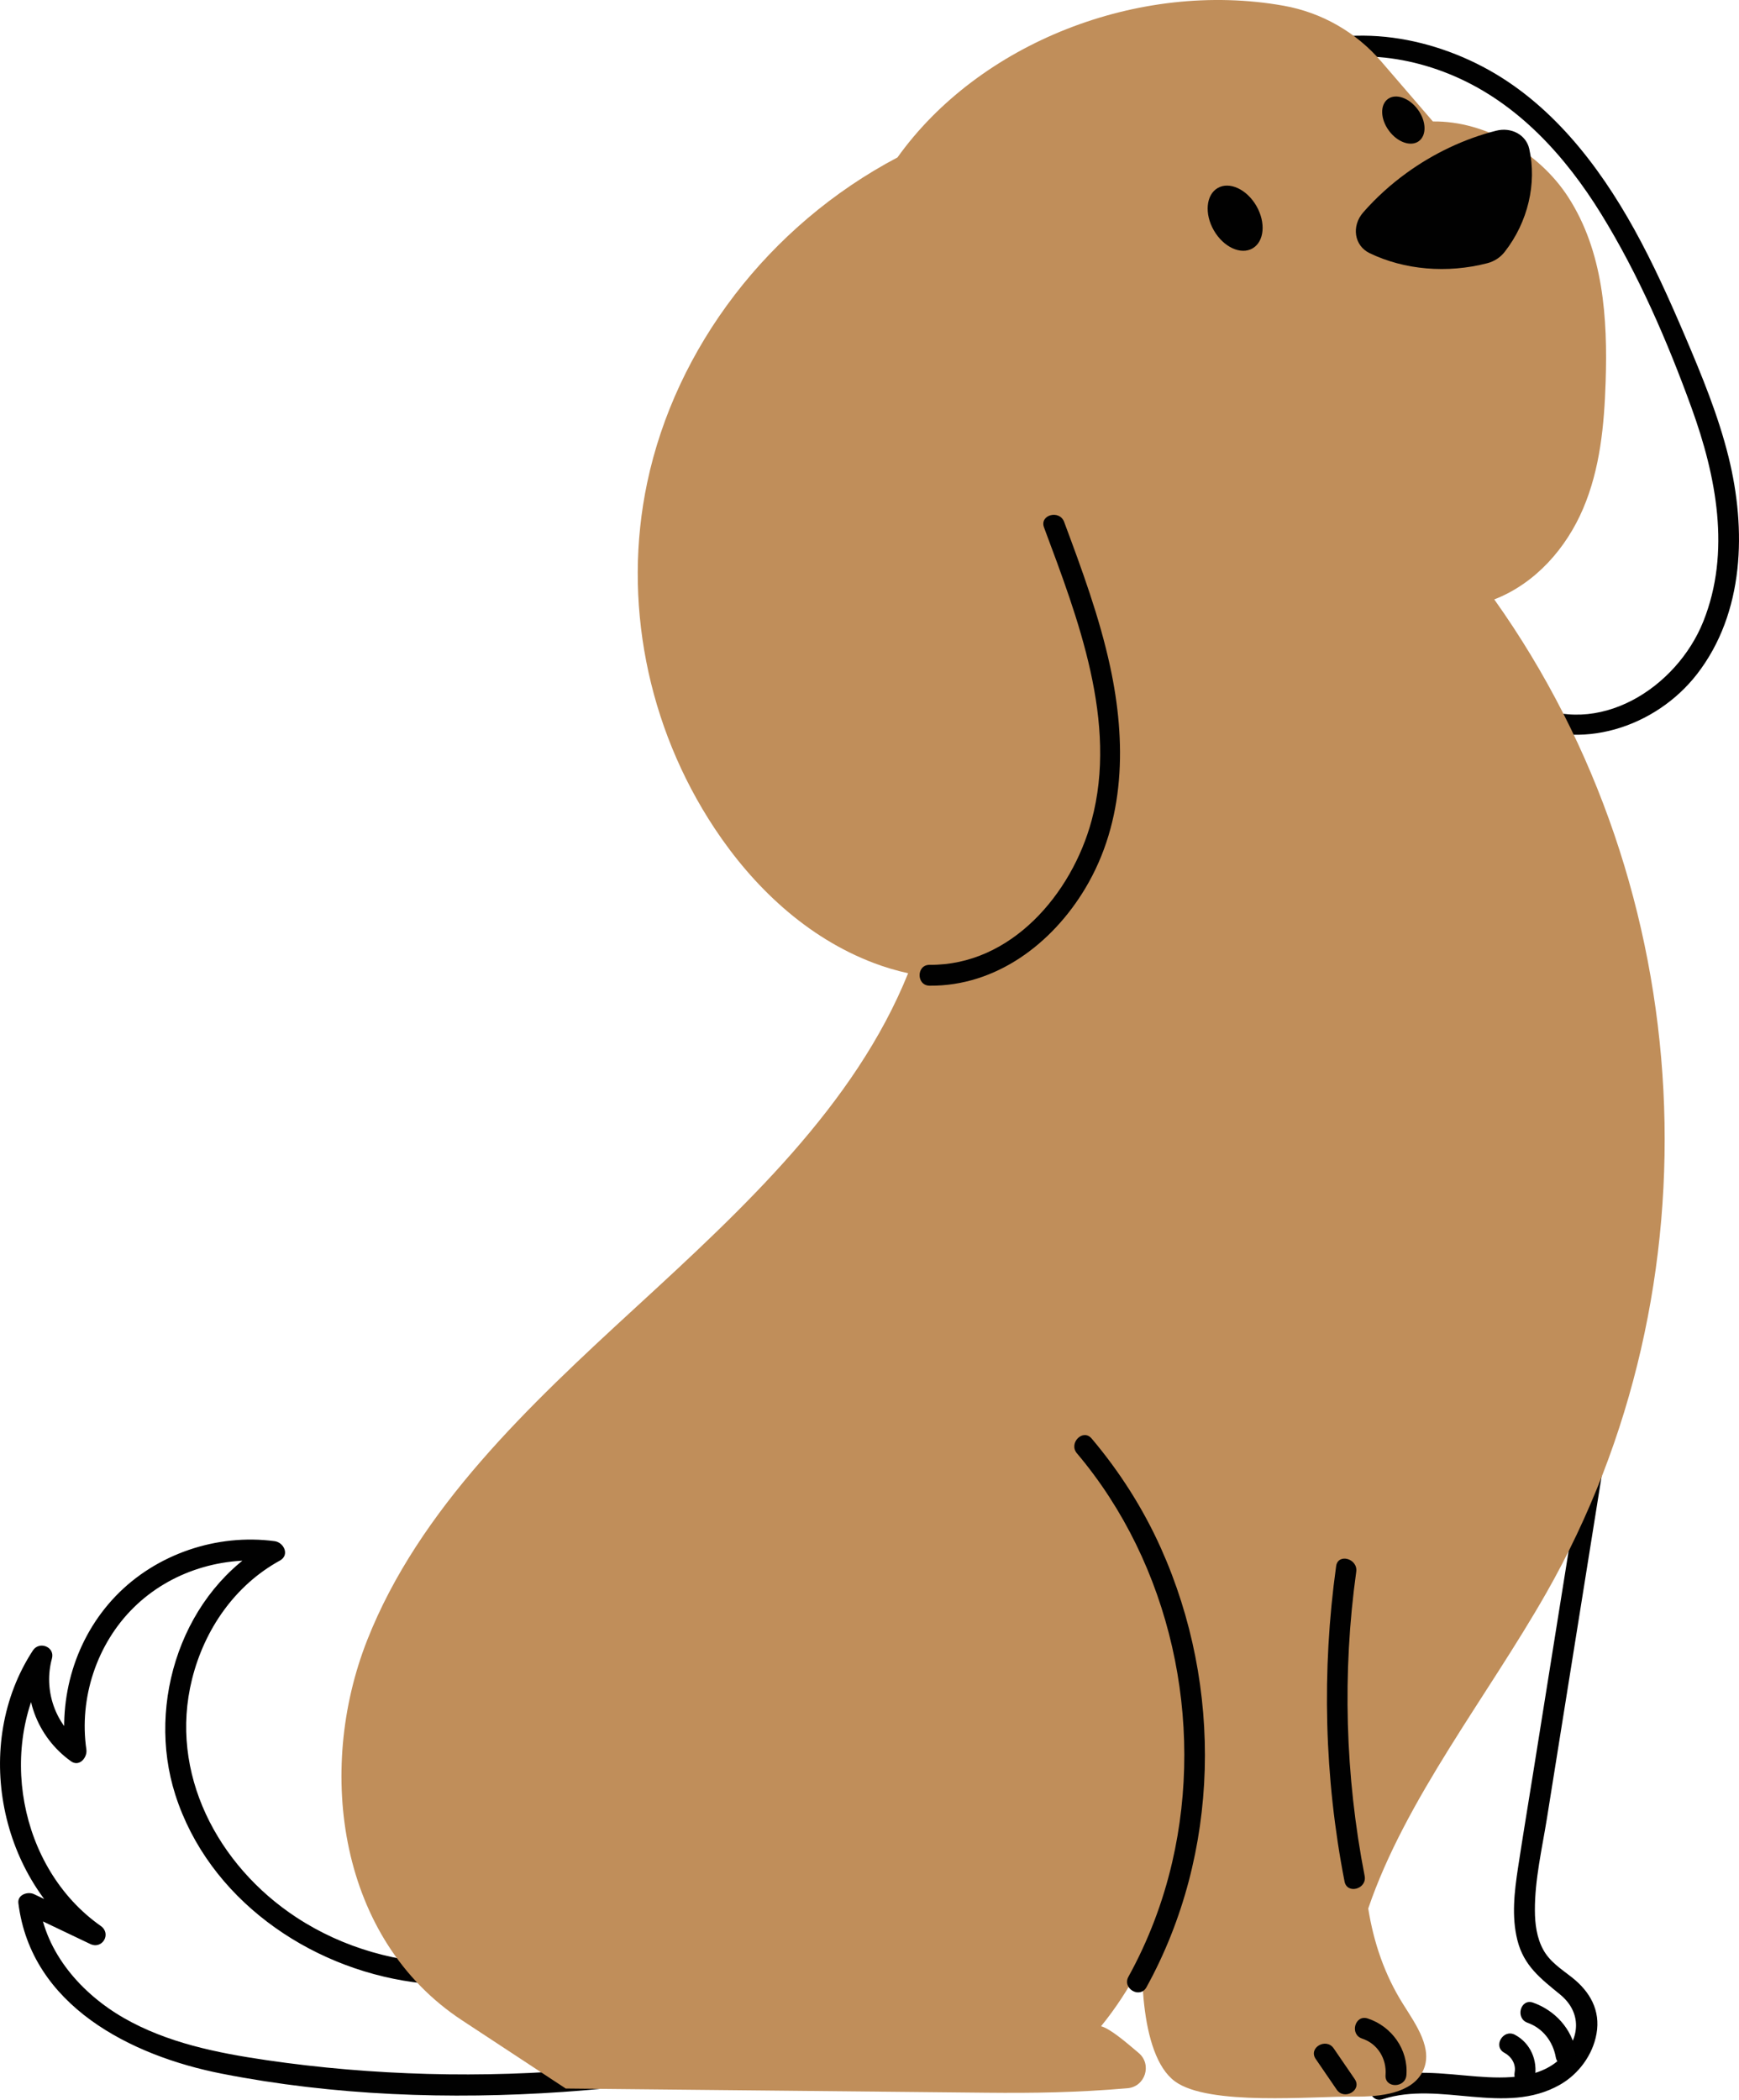 <?xml version="1.0" encoding="UTF-8"?>
<svg id="Calque_1" data-name="Calque 1" xmlns="http://www.w3.org/2000/svg" viewBox="0 0 666.87 805.23">
  <defs>
    <style>
      .cls-1 {
        fill: #c08e5a;
      }

      .cls-2 {
        fill: #010101;
      }
    </style>
  </defs>
  <path class="cls-2" d="M611.8,530.56c-7.94,49.66-15.87,99.31-23.81,148.97-1.96,12.25-4,24.5-5.87,36.77-1.39,9.13-2.51,18.66-.23,27.74,2.47,9.83,8.93,14.72,16.36,20.8,7.91,6.47,7.97,15.86,1.24,23.41-8.14,9.12-22.01,8.91-33.2,8.04-12.84-1-25.65-3.06-38.19,1.01-4.88,1.58-2.79,9.31,2.13,7.71,22.08-7.16,46.76,6.47,67.94-5.53,7.15-4.05,12.61-11.41,14.05-19.54,1.61-9.05-2.52-16.23-9.49-21.7-4.07-3.19-8.41-5.93-10.95-10.6-2.49-4.58-3.16-9.87-3.18-15.01-.06-11.8,2.75-23.7,4.61-35.3,4.07-25.48,8.14-50.96,12.22-76.45,4.7-29.4,9.4-58.8,14.1-88.21.8-5.04-6.9-7.2-7.71-2.13h0Z"/>
  <path class="cls-2" d="M487.08,31.28c21.45-13.22,48.14-11.8,70.69-2.05,24.36,10.53,42.52,30.59,56.24,52.82,14.28,23.15,25.44,48.9,34.69,74.44,9.44,26.07,15.14,55.2,4.48,81.84-10.18,25.44-40.43,44.98-67.21,31.13-4.57-2.36-8.62,4.54-4.04,6.91,23.72,12.26,53.07,2.52,68.87-17.9,18.19-23.52,18.94-55.43,12.07-83.2-3.96-15.99-10.26-31.27-16.71-46.39-5.93-13.9-12.13-27.71-19.45-40.94-13.84-25-32.36-48.85-58.11-62.36-26.36-13.83-59.38-17.34-85.55-1.21-4.38,2.7-.36,9.62,4.04,6.91h0Z"/>
  <path class="cls-2" d="M236.46,741.64c-39.53,15.51-86.21,17.68-122.87-6.4-30.12-19.79-48.96-55.3-39.93-91.38,4.75-18.98,16.36-35.89,33.66-45.4,3.85-2.12,1.57-6.97-2.02-7.45-22.11-2.95-45.34,4.88-60.87,20.99-15.58,16.17-22.26,39-19.04,61.05,1.96-1.51,3.92-3.01,5.88-4.52-10.21-7.26-14.65-20.54-11.35-32.52,1.23-4.48-4.87-6.82-7.31-3.08-23.51,35.94-12.98,87.99,21.97,112.56,1.35-2.3,2.69-4.61,4.04-6.91-8.52-4.06-17.03-8.13-25.55-12.19-2.39-1.14-6.43.16-6.02,3.45,4.88,39.28,43.09,58.53,78.06,65.39,42.75,8.4,87.43,10,130.82,6.99,24.96-1.73,49.78-5.2,74.27-10.3,5.04-1.05,2.91-8.76-2.13-7.71-40.75,8.48-82.38,12.23-123.99,11.11-20.74-.56-41.46-2.29-61.99-5.3-18.76-2.75-37.93-6.6-54.56-16.13-16.2-9.28-30.1-24.96-32.47-44.05l-6.02,3.45c8.52,4.06,17.03,8.13,25.55,12.19,4.66,2.23,8.26-3.94,4.04-6.91-31.54-22.17-40.08-69.54-19.1-101.62-2.44-1.03-4.87-2.05-7.31-3.08-4.31,15.65,1.88,32.2,15.02,41.56,3.2,2.28,6.32-1.48,5.88-4.52-2.86-19.65,3.94-40.41,18.09-54.38,14.19-14.01,34.49-20.15,54.11-17.53-.67-2.48-1.35-4.97-2.02-7.45-33.29,18.32-47.42,61.27-36.06,96.74,12.72,39.71,50.85,66.24,91.12,71.81,27.16,3.76,54.85-.8,80.24-10.76,4.74-1.86,2.68-9.6-2.13-7.71h0Z"/>
  <path class="cls-1" d="M396.3,590.11c29.41,21.53,49.24,54.03,54.03,88.54,4.79,34.51-5.53,70.62-28.1,98.38,3.37.9,8.87,5.51,14.45,10.26,5.19,4.42,2.49,12.92-4.3,13.51-19.35,1.67-36.21,1.9-54.16,1.72-53.49-.53-106.99-1.06-160.48-1.6,0,0-.39,0-.77,0-19.91-13.09-39.82-26.19-39.82-26.19-47.1-30.97-56.18-95.39-36.34-145.75s61.94-89.9,102.97-127.6c41.35-37.99,84.05-77.51,104.47-128.16-4.44-.98-8.79-2.26-12.99-3.85-26-9.8-46.55-29.53-61.25-51.74-25.91-39.13-35.33-87.43-25.83-132.52,10.89-51.73,46.53-98.65,95.99-124.74C375.46,16.54,436.6-7.71,492.27,2.2c14.52,2.59,27.7,10.1,37.32,21.28,6.63,7.7,13.26,15.4,19.89,23.1,20.36-.28,40.98,12.16,51.84,28.92,13.55,20.91,15.21,46.54,14.41,70.93-.54,16.52-2.1,33.29-8.65,48.65-6.38,14.97-18.11,28.6-34.06,34.79.07.1.11.15.11.15,79.09,111.34,86.97,263.05,19.79,380.95-22.69,39.83-54,79.07-68.23,120.91,2.06,12.88,6.19,25.27,13.33,36.61,5.06,8.05,11.78,17.38,7.57,25.85-4.19,8.44-16.3,9.8-26.31,9.67-15.75-.2-55.85,3.72-68.77-5.88-13.88-10.31-13.52-46.83-11.57-61.83"/>
  <path class="cls-2" d="M539.32,66.38c-6.08,4.41-11.66,9.47-16.55,15.06-4.61,5.26-3.46,12.8,2.45,15.64,13.38,6.45,29.75,7.84,45.13,3.86,2.6-.67,4.96-2.18,6.6-4.27,9.09-11.56,12.42-26.46,9.49-39.58-1.2-5.38-6.86-8.45-12.71-6.96-12.29,3.12-24.07,8.75-34.41,16.25Z"/>
  <path class="cls-2" d="M400.36,202.26c13.03,34.91,28.39,74.73,18.25,112.38-7.59,28.17-30.92,55.62-62.11,55.36-5.15-.04-5.15,7.96,0,8,25.47.21,47.01-16.15,59.68-37.34,15.44-25.83,15.75-56.25,9.55-84.98-4.11-19.03-10.87-37.35-17.66-55.55-1.78-4.78-9.52-2.71-7.71,2.13h0Z"/>
  <path class="cls-2" d="M412.98,557.32c36.04,42.67,49.09,102.74,36.51,156.9-3.56,15.33-9.16,30.04-16.76,43.82-2.49,4.51,4.42,8.55,6.91,4.04,28.31-51.35,29.43-115.16,5.54-168.4-6.82-15.2-15.8-29.29-26.55-42.02-3.33-3.94-8.96,1.75-5.66,5.66h0Z"/>
  <path class="cls-2" d="M523.31,719.38c-7.47-38.39-8.6-77.92-3.22-116.66.7-5.03-7.01-7.21-7.71-2.13-5.59,40.27-4.55,81,3.22,120.92.98,5.05,8.69,2.91,7.71-2.13h0Z"/>
  <path class="cls-2" d="M522.35,781.77c6.01,1.96,9.46,7.82,8.98,13.98-.4,5.13,7.6,5.11,8,0,.76-9.78-5.65-18.7-14.85-21.7-4.91-1.6-7.01,6.12-2.13,7.71h0Z"/>
  <path class="cls-2" d="M504.53,789.55c2.69,3.93,5.38,7.86,8.07,11.79,2.89,4.22,9.82.23,6.91-4.04-2.69-3.93-5.38-7.86-8.07-11.79-2.89-4.22-9.82-.23-6.91,4.04h0Z"/>
  <path class="cls-2" d="M585.8,775.7c5.86,2.08,9.72,7.2,10.81,13.22.92,5.06,8.63,2.92,7.71-2.13-1.6-8.84-8.03-15.83-16.4-18.81-4.86-1.73-6.95,6-2.13,7.71h0Z"/>
  <path class="cls-2" d="M576.92,787.22c2.66,1.42,4.49,4.33,3.92,7.42-.4,2.12.59,4.31,2.79,4.92,1.95.54,4.52-.66,4.92-2.79,1.22-6.55-1.6-13.27-7.59-16.46-4.54-2.41-8.59,4.49-4.04,6.91h0Z"/>
  <path class="cls-2" d="M481.8,78.97c3.69,6.39,3.03,13.68-1.47,16.28-4.5,2.6-11.14-.48-14.83-6.87-3.69-6.39-3.03-13.68,1.47-16.28s11.14.48,14.83,6.87Z"/>
  <path class="cls-2" d="M543.68,41.97c3.29,4.45,3.48,9.89.43,12.15-3.05,2.25-8.19.47-11.48-3.99-3.29-4.45-3.48-9.89-.43-12.15,3.05-2.25,8.19-.47,11.48,3.99Z"/>
</svg>